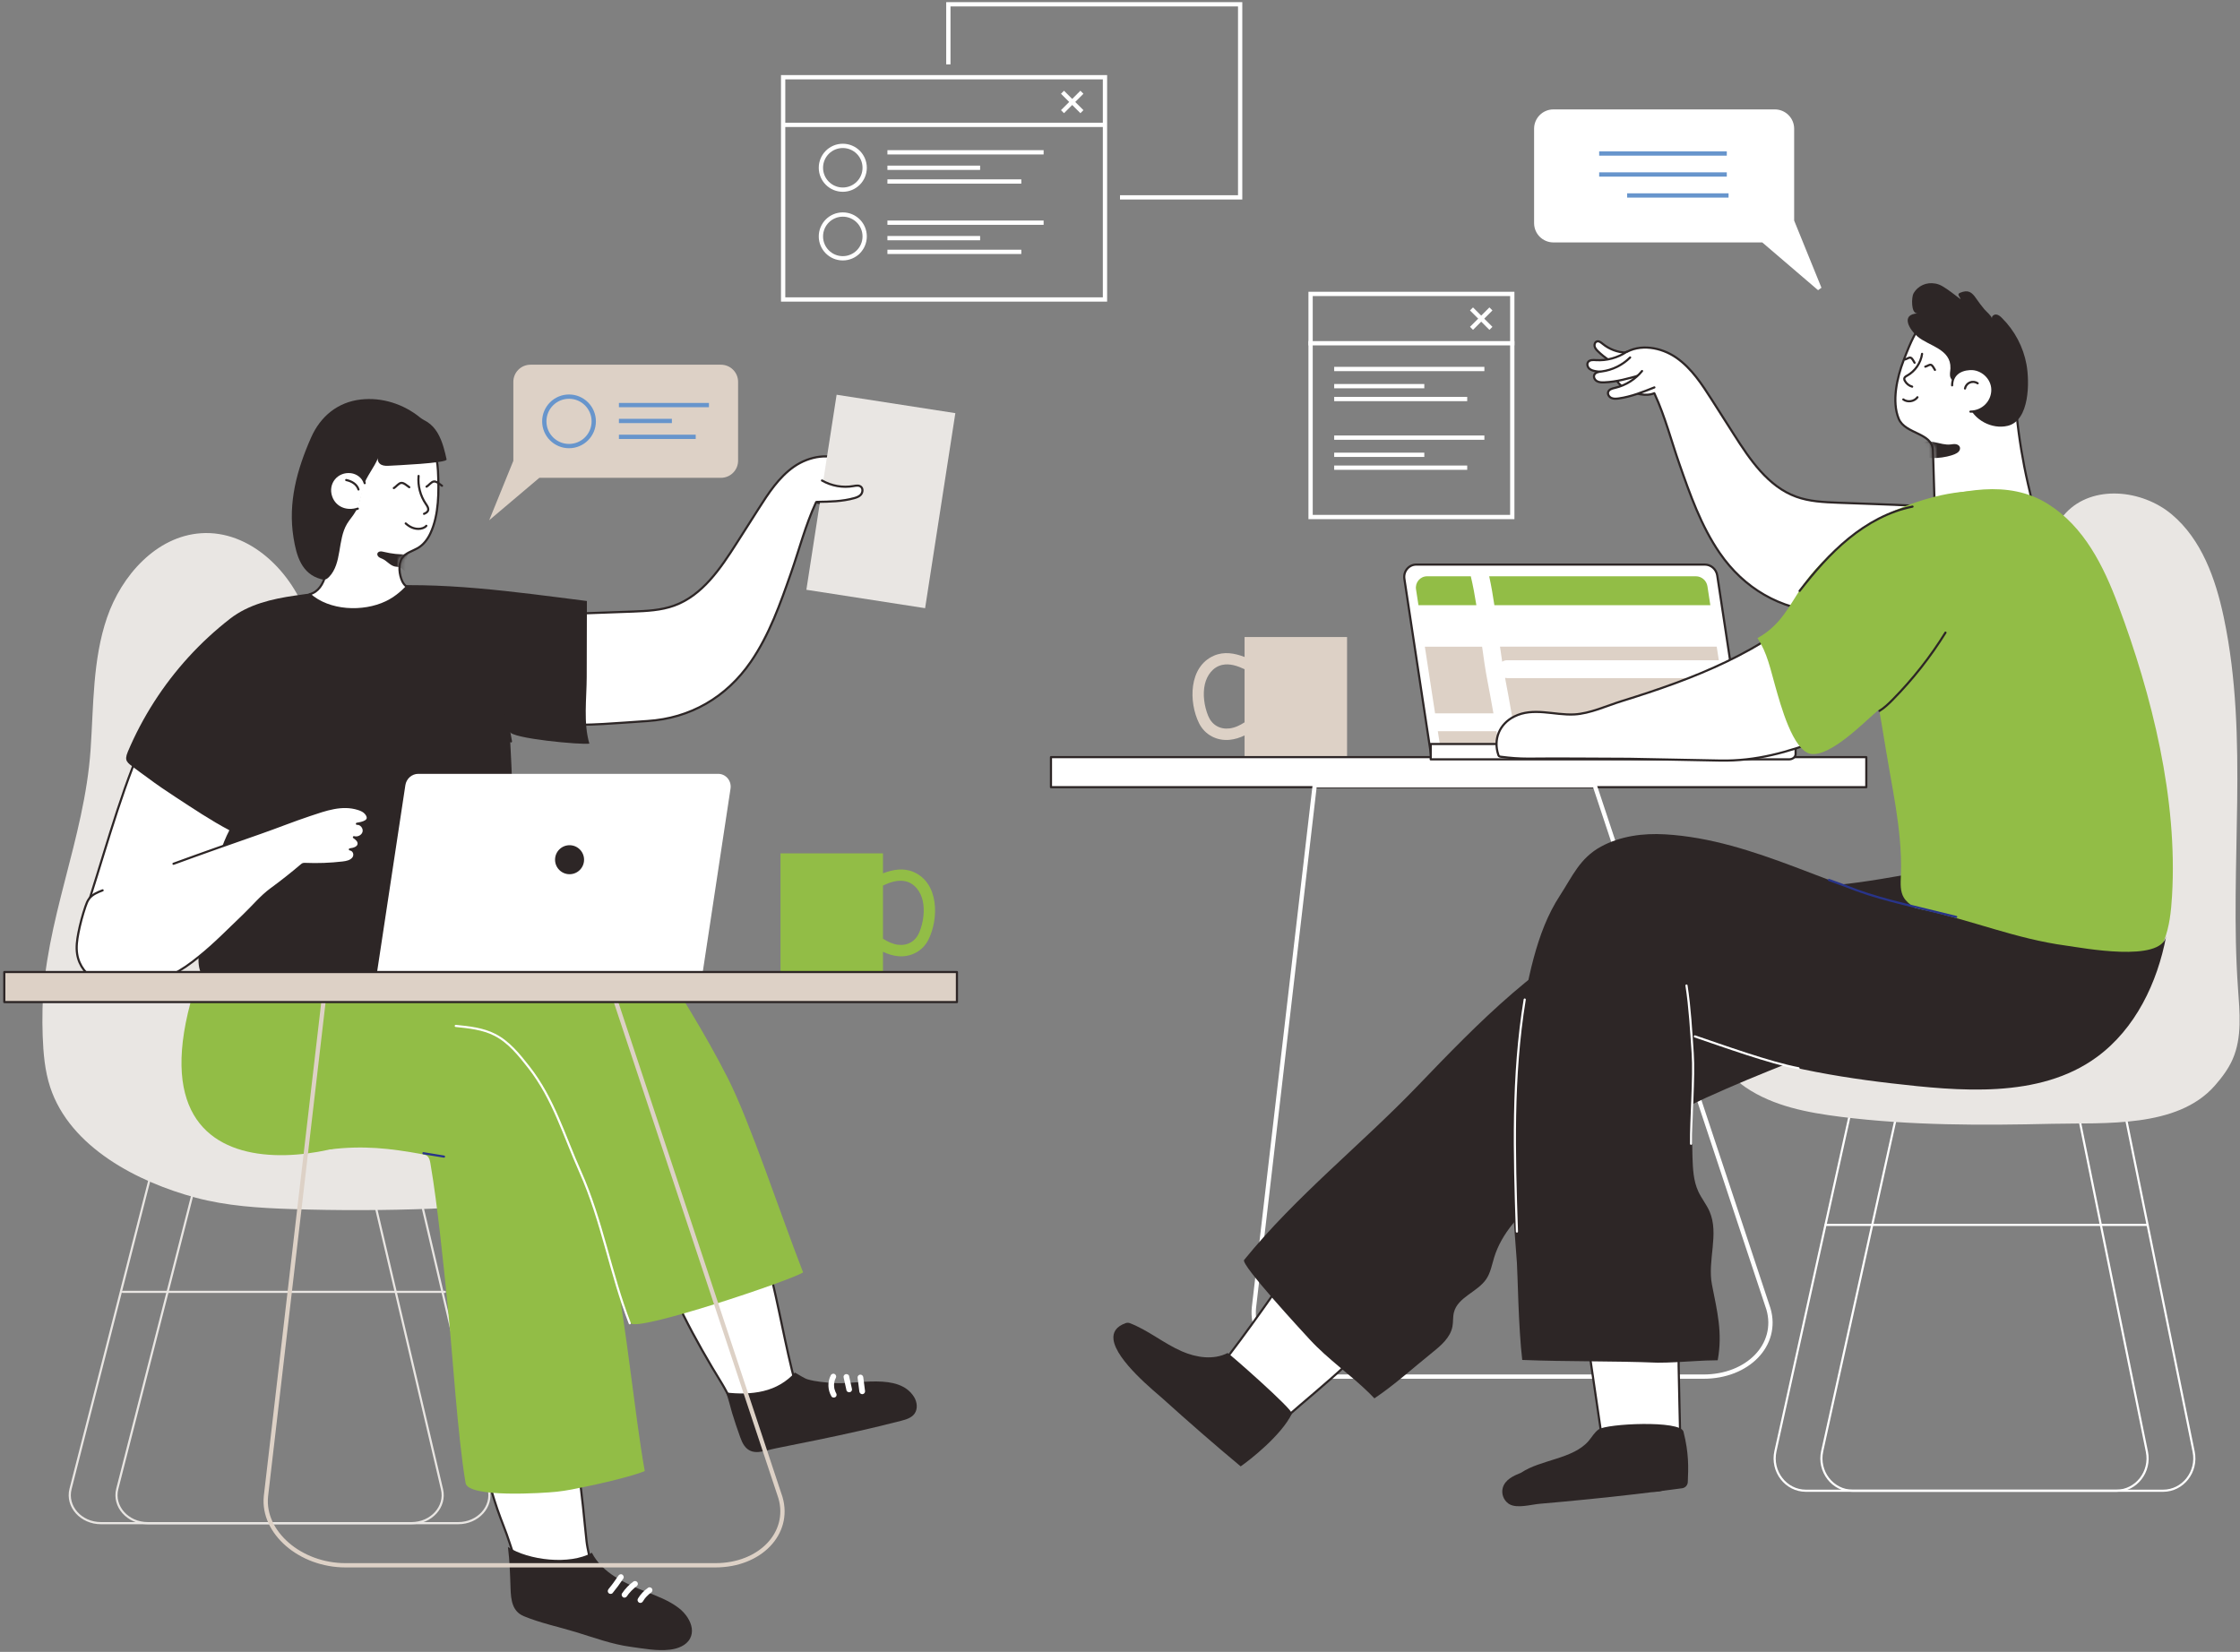 <svg width="522" height="385" viewBox="0 0 522 385" fill="none" xmlns="http://www.w3.org/2000/svg">
<rect x="0" y="0" width="522" height="385" fill="#808080" stroke="none"/>
<rect x="182.5" y="18" width="75" height="51.8" stroke="white"/>
<path d="M182.398 29.1H257.598" stroke="white"/>
<path d="M252.125 21.5L247.6 26.026" stroke="white"/>
<path d="M252.125 26.025L247.6 21.5" stroke="white"/>
<circle cx="196.401" cy="39.1" r="5.1" stroke="white"/>
<circle cx="196.401" cy="55.1" r="5.1" stroke="white"/>
<path d="M206.801 35.5H243.201" stroke="white"/>
<path d="M206.801 51.9H243.201" stroke="white"/>
<path d="M206.801 39.1H228.401" stroke="white"/>
<path d="M206.801 55.5H228.401" stroke="white"/>
<path d="M206.801 42.3H238.001" stroke="white"/>
<path d="M206.801 58.7H238.001" stroke="white"/>
<path d="M221 15V1H289V46H261" stroke="white"/>
<path d="M377.898 85.785C375.948 84.62 373.974 83.444 372.357 81.847C372.03 81.525 371.709 81.165 371.603 80.723C371.5 80.277 371.692 79.728 372.128 79.585C372.614 79.425 373.089 79.811 373.486 80.14C375.003 81.391 376.939 82.12 378.904 82.183" fill="white"/>
<path d="M377.898 85.785C375.948 84.62 373.974 83.444 372.357 81.847C372.03 81.525 371.709 81.165 371.603 80.723C371.5 80.277 371.692 79.728 372.128 79.585C372.614 79.425 373.089 79.811 373.486 80.14C375.003 81.391 376.939 82.12 378.904 82.183" stroke="#2D2626" stroke-width="0.5" stroke-linecap="round" stroke-linejoin="round"/>
<path d="M385.647 91.939C387.997 97.04 389.49 102.787 391.344 108.1C393.861 115.301 396.423 122.596 400.745 128.878C406.442 137.159 414.856 142.038 424.825 142.678C437.962 143.525 453.956 145.585 465.378 137.828C467.918 136.101 470.251 133.89 471.393 131.045C472.54 128.199 472.256 124.635 470.107 122.446C468.386 120.686 465.83 120.079 463.401 119.667C451.796 117.707 440.012 117.651 428.222 117.167C424.964 117.033 421.651 116.888 418.588 115.774C412.022 113.396 407.806 107.126 404.053 101.239C402.354 98.572 400.655 95.91 398.957 93.242C396.635 89.6 394.218 85.858 390.67 83.385C387.123 80.918 382.122 80.016 378.496 82.371C377.338 83.123 376.341 84.243 376.079 85.602C375.667 87.723 377.193 89.845 379.12 90.831C380.93 91.755 383.592 92.474 385.508 91.644C385.552 91.744 385.597 91.839 385.647 91.939Z" fill="white" stroke="#2D2626" stroke-width="0.5" stroke-linecap="round" stroke-linejoin="round"/>
<path d="M380.695 86.483C377.805 86.734 374.881 86.99 372.013 86.544C371.434 86.455 370.832 86.322 370.392 85.943C369.952 85.559 369.741 84.846 370.086 84.372C370.47 83.843 371.25 83.888 371.907 83.932C374.413 84.094 376.964 83.403 379.047 82" fill="white"/>
<path d="M380.695 86.483C377.805 86.734 374.881 86.99 372.013 86.544C371.434 86.455 370.832 86.322 370.392 85.943C369.952 85.559 369.741 84.846 370.086 84.372C370.47 83.843 371.25 83.888 371.907 83.932C374.413 84.094 376.964 83.403 379.047 82" stroke="#2D2626" stroke-width="0.5" stroke-linecap="round" stroke-linejoin="round"/>
<path d="M382.352 87.401C379.562 88.198 376.741 89.007 373.841 89.117C373.255 89.139 372.639 89.123 372.135 88.835C371.63 88.542 371.286 87.882 371.535 87.352C371.812 86.759 372.585 86.654 373.239 86.573C375.73 86.254 378.102 85.089 379.879 83.315" fill="white"/>
<path d="M382.352 87.401C379.562 88.198 376.741 89.007 373.841 89.117C373.255 89.139 372.639 89.123 372.135 88.835C371.63 88.542 371.286 87.882 371.535 87.352C371.812 86.759 372.585 86.654 373.239 86.573C375.73 86.254 378.102 85.089 379.879 83.315" stroke="#2D2626" stroke-width="0.5" stroke-linecap="round" stroke-linejoin="round"/>
<path d="M385.531 90.291C382.837 91.367 380.112 92.458 377.238 92.862C376.658 92.944 376.044 92.99 375.513 92.755C374.98 92.514 374.572 91.893 374.765 91.34C374.98 90.723 375.739 90.54 376.381 90.392C378.827 89.822 381.068 88.423 382.656 86.477" fill="white"/>
<path d="M385.531 90.291C382.837 91.367 380.112 92.458 377.238 92.862C376.658 92.944 376.044 92.99 375.513 92.755C374.98 92.514 374.572 91.893 374.765 91.34C374.98 90.723 375.739 90.54 376.381 90.392C378.827 89.822 381.068 88.423 382.656 86.477" stroke="#2D2626" stroke-width="0.5" stroke-linecap="round" stroke-linejoin="round"/>
<path d="M244.914 176.469H434.914V183.469H244.914V176.469Z" fill="white" stroke="#2D2626" stroke-width="0.5" stroke-linecap="round" stroke-linejoin="round"/>
<path d="M306.382 183.035H371.623L412.121 305.102C414.51 313.405 407.348 320.845 396.967 320.845H310.742C300.2 320.845 291.362 313.188 292.209 304.784L306.376 183.029L306.382 183.035Z" stroke="white" stroke-linecap="round" stroke-linejoin="round"/>
<path d="M333.509 176.09H406.535L400.181 134.128C399.958 132.669 398.722 131.583 397.285 131.583H330.045C328.307 131.583 327.004 133.148 327.271 134.908L333.509 176.09Z" fill="white" stroke="#2D2626" stroke-width="0.5" stroke-linecap="round" stroke-linejoin="round"/>
<path d="M348.243 141.051C347.909 138.79 347.525 136.54 347.035 134.312H395.201C396.538 134.312 397.69 135.309 397.896 136.651L398.57 141.057H348.243V141.051Z" fill="#92BD46"/>
<path d="M351.224 153.882C350.75 153.882 350.372 154.015 350.066 154.227C349.882 153.057 349.715 151.888 349.553 150.713H400.058L400.543 153.882H351.224Z" fill="#DDD1C6"/>
<path d="M351.227 158.047H401.186L403.82 175.188H353.766C352.792 169.446 351.845 163.705 350.731 157.985C350.887 158.019 351.054 158.041 351.232 158.041L351.227 158.047Z" fill="#DDD1C6"/>
<path d="M330.553 141.051L329.985 137.364C329.735 135.749 330.954 134.312 332.569 134.312H342.749C343.278 136.54 343.69 138.79 344.047 141.051H330.548H330.553Z" fill="#92BD46"/>
<path d="M348.742 170.416C349.015 172.009 349.287 173.596 349.555 175.189H335.799L335.064 170.416H348.742Z" fill="#DDD1C6"/>
<path d="M334.424 166.256L332.04 150.719H345.384C345.757 153.503 346.158 156.288 346.698 159.039C347.166 161.439 347.6 163.845 348.023 166.256H334.43H334.424Z" fill="#DDD1C6"/>
<path d="M333.408 173.396H416.904C417.756 173.396 418.441 173.947 418.441 174.632V175.746C418.441 176.431 417.751 176.982 416.904 176.982H333.408V173.396Z" fill="white" stroke="#2D2626" stroke-width="0.5" stroke-linecap="round" stroke-linejoin="round"/>
<path d="M400.873 177.26C409.204 177.421 416.683 175.316 424.424 172.331C426.112 171.679 427.933 170.922 428.824 169.346C429.854 167.525 429.297 165.253 428.718 163.237C426.841 156.755 424.97 150.272 423.093 143.784C423.015 143.511 422.926 143.216 422.709 143.027C422.269 142.637 421.578 142.871 421.055 143.138C418.415 144.48 416.026 146.257 413.559 147.894C406.386 152.645 398.523 156.225 390.47 159.199C386.338 160.725 382.15 162.095 377.945 163.398C374.465 164.479 370.494 166.333 366.841 166.511C362.157 166.74 357.312 164.763 352.851 167.007C349.421 168.728 347.956 172.298 349.159 175.923C349.192 176.029 349.237 176.14 349.315 176.218C349.426 176.324 349.593 176.352 349.749 176.374C351.927 176.658 353.948 176.814 356.126 176.814C364.039 176.719 371.853 176.853 379.738 176.853C386.783 176.987 393.828 177.12 400.878 177.26H400.873Z" fill="white" stroke="#2D2626" stroke-width="0.5" stroke-linecap="round" stroke-linejoin="round"/>
<path d="M480.882 242.679L500.306 338.355C501.259 343.038 497.8 347.443 493.173 347.443H420.848C416.164 347.443 412.7 342.944 413.742 338.221L434.865 242.674" stroke="white" stroke-width="0.5" stroke-linecap="round" stroke-linejoin="round"/>
<path d="M491.776 242.679L511.201 338.355C512.153 343.038 508.695 347.443 504.067 347.443H431.742C427.059 347.443 423.595 342.944 424.636 338.221L445.759 242.674" stroke="white" stroke-width="0.5" stroke-linecap="round" stroke-linejoin="round"/>
<path d="M518.244 144.024C518.222 143.924 518.199 143.823 518.183 143.723C516.295 134.852 513.054 125.741 506.109 119.899C499.165 114.063 487.653 112.904 481.438 119.515C478.314 122.839 477.061 127.295 475.257 131.349C471.23 140.393 472.494 148.863 470.941 158.152C468.852 170.627 464.921 183.28 457.82 193.883C453.794 199.898 448.804 204.47 442.962 208.691C436.764 213.169 428.009 212.567 420.614 213.336C412.923 214.138 403.856 216.605 399.641 223.716C393.821 233.546 397.725 247.273 406.836 253.455C413.274 257.821 421.198 259.313 428.911 260.288C445.262 262.343 461.785 262.304 478.236 261.92C490.449 261.636 507.356 262.989 516.1 253.059C517.754 251.177 519.291 249.15 520.293 246.856C522.532 241.738 521.925 235.89 521.53 230.321C519.486 201.552 524.175 172.236 518.244 144.018V144.024Z" fill="#E9E6E3"/>
<path d="M500.469 285.488H425.415" stroke="white" stroke-width="0.5" stroke-linecap="round" stroke-linejoin="round"/>
<path d="M285.088 321.565C285.06 320.089 283.395 319.704 284.052 318.869C290.618 310.527 298.236 299.606 303.816 291.225C304.011 291.425 318.09 302.964 322.695 308.294C317.082 316.536 303.588 326.51 297.078 332.758C292.372 329.946 289.376 324.962 285.088 321.559V321.565Z" fill="white" stroke="#2D2626" stroke-width="0.5" stroke-linecap="round" stroke-linejoin="round"/>
<path d="M259.487 312.197C259.292 310.56 260.044 309.184 262.338 308.371C262.656 308.26 263.007 308.271 263.318 308.393C267.64 310.075 271.232 313.138 275.459 314.97C278.817 316.424 282.827 317.02 286.079 315.338C286.24 315.254 301.472 328.625 301.054 329.483C298.542 334.629 291.163 340.343 289.12 341.763C282.971 336.645 276.951 331.382 271.015 326.025C269.233 324.415 260.077 317.12 259.487 312.197Z" fill="#2D2626"/>
<path d="M319.174 324.772C314.785 320.439 309.511 316.859 305.19 312.164C303.714 310.56 289.056 294.722 289.92 293.658C302.093 278.683 317.13 266.871 330.417 253.032C344.563 238.302 359.159 223.244 377.693 214.667C386.419 210.63 395.859 208.135 405.437 207.339C411.435 206.837 417.472 206.999 423.487 206.631C430.103 206.23 436.663 205.195 443.19 204.036C446.57 203.44 450.045 202.811 453.398 203.513C456.756 204.214 460.008 206.603 460.626 209.978C461.183 213.002 459.568 215.965 457.914 218.555C453.169 225.961 447.456 234.81 439.464 238.575C430.576 242.769 421.153 245.96 412.053 249.657C399.15 254.903 386.308 260.584 374.68 268.33C365.407 274.512 351.663 281.724 348.182 293.101C347.665 294.794 347.358 296.593 346.384 298.069C344.345 301.132 339.734 302.284 338.821 305.849C338.548 306.923 338.676 308.06 338.476 309.146C337.997 311.73 335.814 313.595 333.764 315.238C329.331 318.797 324.988 322.756 320.287 325.914C319.925 325.53 319.552 325.151 319.174 324.778V324.772Z" fill="#2D2626"/>
<path d="M469.959 96.782C469.937 96.559 469.914 96.337 469.892 96.114C469.402 90.963 469.864 86.296 467.386 81.657C465.064 77.313 458.303 71.053 452.784 71.833C447.917 72.518 445.06 80.198 443.584 84.057C442.092 87.955 440.8 93.563 442.476 97.612C443.968 101.204 450.323 100.809 450.451 104.974C450.651 111.534 450.846 118.095 451.047 124.649C451.08 125.724 451.119 126.832 451.57 127.807C453.519 132.023 466.952 129.21 470.104 127.211C475.667 123.675 473.841 118.234 472.576 112.709C471.374 107.463 470.499 102.139 469.959 96.782Z" fill="white" stroke="#2D2626" stroke-width="0.5" stroke-linecap="round" stroke-linejoin="round"/>
<path d="M442.705 195.437C442.254 190.453 441.368 185.491 440.483 180.557C439.063 172.621 437.955 164.78 436.356 156.95C435.454 152.539 436.49 147.9 438.484 143.862C440.856 139.067 446.219 135.264 447.277 130.157C448.001 126.671 444.348 127.033 443.045 124.939C441.118 121.843 443.373 118.167 446.909 117.17C456.845 114.38 467.893 111.607 477.244 117.46C485.698 122.75 490.209 131.945 493.589 140.955C501.497 162.045 507.522 186.215 506.158 208.842C505.946 212.372 505.585 215.953 504.293 219.25C502.8 223.059 500.144 226.289 497.526 229.452C495.544 231.847 493.478 234.314 490.671 235.667C487.942 236.987 484.756 237.115 481.76 236.625C474.543 235.445 468.562 230.973 463.533 225.933C457.975 220.375 452.027 216.109 445.807 211.325C445.005 210.707 444.181 210.067 443.657 209.198C442.783 207.739 442.9 205.923 442.972 204.225C443.089 201.29 442.972 198.366 442.71 195.442L442.705 195.437Z" fill="#92BD46"/>
<path d="M373.455 335.409C373.299 334.858 373.177 334.318 373.104 333.806C372.035 326.505 370.966 319.198 369.896 311.897C369.412 308.6 369.022 304.908 371.01 302.229C373.06 299.461 376.969 298.81 380.388 299.205C383.685 299.584 387.004 300.809 389.271 303.237C393.091 307.336 391.059 313.323 391.181 318.357C391.326 324.411 391.415 330.464 391.582 336.512C391.616 337.732 391.003 339.185 391.025 340.399C391.064 342.488 392.969 342.66 391.599 344.242C384.281 352.679 375.51 342.621 373.461 335.415L373.455 335.409Z" fill="white" stroke="#2D2626" stroke-width="0.5" stroke-linecap="round" stroke-linejoin="round"/>
<path d="M351.766 350.596C351.694 350.557 351.622 350.512 351.555 350.462C350.38 349.643 349.817 348.128 350.202 346.758C350.747 344.832 352.713 343.946 354.501 343.228C359.012 340.181 366.602 340.059 370.211 335.826C370.98 334.924 371.564 333.838 372.528 333.153C374.455 331.789 391.618 330.965 392.309 333.666C393.595 338.706 393.462 342.092 393.317 345.427C393.283 346.157 392.732 346.764 391.997 346.864C384.796 347.85 377.579 348.68 370.345 349.404C366.513 349.788 362.682 350.156 358.85 350.479C356.851 350.646 353.593 351.626 351.766 350.59V350.596Z" fill="#2D2626"/>
<path d="M394.967 317.231C392.077 317.393 389.209 317.599 386.296 317.599C375.782 317.17 365.245 317.382 354.737 316.958C353.84 309.551 353.662 296.475 353.495 294.337C352.665 283.672 351.551 269.243 352.515 258.584C353.584 246.75 354.297 234.754 357.415 223.232C358.808 218.086 360.612 213.174 363.53 208.702C366.426 204.264 368.13 200.026 373.081 197.319C377.586 194.858 382.899 194.156 388.034 194.457C409.124 195.693 427.713 207.689 448.19 212.055C459.64 214.5 469.72 218.805 481.471 220.392C485.246 220.899 503.624 224.446 504.805 218.147C502.761 229.052 497.615 239.8 488.621 246.377C475.2 256.2 456.354 254.285 440.75 252.486C425.201 250.693 409.235 247.624 394.967 241.543C394.995 251.016 394.082 260.076 394.405 269.627C394.499 272.373 394.611 275.202 395.764 277.691C396.515 279.312 397.674 280.715 398.387 282.347C400.675 287.615 397.846 293.769 398.949 299.41C400.157 305.603 401.472 310.615 400.286 317.031C398.492 317.042 396.727 317.125 394.967 317.226V317.231Z" fill="#2D2626"/>
<path d="M450.97 66.075C451.527 66.181 452.078 66.376 452.601 66.677C454.105 67.534 455.469 68.709 456.873 69.728C456.806 69.255 456.177 68.826 456.455 68.442C456.527 68.336 456.656 68.286 456.773 68.236C458.677 67.451 459.507 68.08 460.543 69.595C461.122 70.441 461.735 71.254 462.392 72.045C462.826 72.569 464.051 73.554 464.196 74.206C464.085 73.693 464.669 73.254 465.193 73.304C465.716 73.354 466.14 73.727 466.507 74.094C469.464 77.007 471.497 80.85 472.243 84.932C472.978 88.947 473.012 98.008 467.877 99.244C464.163 100.141 459.947 97.868 458.677 94.288C458.137 92.762 458.009 90.946 456.773 89.888C456.032 89.253 454.935 88.936 454.55 88.045C454.255 87.36 454.495 86.586 454.523 85.845C454.679 81.312 449.466 80.666 446.826 78.41C444.927 76.784 442.839 73.298 446.854 73.042C445.245 73.142 445.473 69.188 445.891 68.436C446.943 66.532 449.004 65.719 450.97 66.086V66.075Z" fill="#2D2626"/>
<path d="M463.207 138.489C463.953 137.047 464.649 135.571 465.295 134.084C466.554 131.2 467.667 128.187 467.874 125.046C468.057 122.228 467.383 118.118 465.217 116.03C463.067 113.958 458.011 114.487 455.316 114.882C447.825 115.985 438.408 119.638 432.527 124.16C428.144 127.53 423.31 131.745 420.192 136.362C416.895 141.246 415.096 145.623 409.549 148.736C411.822 152.072 412.612 156.16 413.732 160.042C414.873 164.012 417.819 175.178 422.091 175.718C426.618 176.286 434.192 168.529 437.289 165.878C440.413 163.205 443.543 160.532 446.667 157.858C450.292 154.757 453.934 151.638 456.992 147.985C459.425 145.072 461.458 141.853 463.207 138.484V138.489Z" fill="#92BD46"/>
<path d="M459.181 95.936C462.004 95.936 464.293 93.664 464.293 90.857C464.293 88.123 461.781 85.862 459.086 86.007C456.541 86.146 454.915 87.499 454.915 89.816" fill="white"/>
<path d="M459.181 95.936C462.004 95.936 464.293 93.664 464.293 90.857C464.293 88.123 461.781 85.862 459.086 86.007C456.541 86.146 454.915 87.499 454.915 89.816" stroke="#2D2626" stroke-width="0.5" stroke-linecap="round" stroke-linejoin="round"/>
<mask id="mask0_869_83" style="mask-type:luminance" maskUnits="userSpaceOnUse" x="441" y="71" width="33" height="59">
<path d="M469.959 96.782C469.937 96.559 469.914 96.337 469.892 96.114C469.402 90.963 469.864 86.296 467.386 81.657C465.064 77.313 458.303 71.053 452.784 71.833C447.917 72.518 445.06 80.198 443.584 84.057C442.092 87.955 440.8 93.563 442.476 97.612C443.968 101.204 450.323 100.809 450.451 104.974C450.651 111.534 450.846 118.095 451.047 124.649C451.08 125.724 451.119 126.832 451.57 127.807C453.519 132.023 466.952 129.21 470.104 127.211C475.667 123.675 473.841 118.234 472.576 112.709C471.374 107.463 470.499 102.139 469.959 96.782Z" fill="white"/>
</mask>
<g mask="url(#mask0_869_83)">
<path d="M456.657 104.94C456.607 105.041 456.545 105.141 456.473 105.224C456.228 105.508 455.888 105.692 455.543 105.848C453.733 106.65 448.877 107.424 447.29 105.831C446.855 105.397 446.627 104.706 446.872 104.144C446.994 103.865 447.217 103.643 447.457 103.464C449.462 101.972 452.224 103.877 454.552 103.587C454.953 103.537 455.359 103.459 455.76 103.52C456.161 103.576 456.568 103.804 456.707 104.183C456.796 104.428 456.762 104.706 456.651 104.946L456.657 104.94Z" fill="#2D2626"/>
</g>
<path d="M355.312 232.961C352.366 251.005 352.879 268.797 353.497 287.036" stroke="white" stroke-width="0.5" stroke-linecap="round" stroke-linejoin="round"/>
<path d="M394.077 266.576C394.005 261.107 394.846 250.949 394.461 245.492C394.088 240.201 393.827 234.955 393.013 229.692" stroke="white" stroke-width="0.5" stroke-linecap="round" stroke-linejoin="round"/>
<path d="M455.859 213.709C442.678 210.429 437.515 209.476 429.913 206.436C429.228 206.163 426.895 205.355 426.21 205.088" stroke="#28348A" stroke-width="0.5" stroke-linecap="round" stroke-linejoin="round"/>
<path d="M419.368 137.72C422.81 133.304 426.48 129.032 430.818 125.496C435.157 121.959 440.202 119.175 445.688 118.072" stroke="#2D2626" stroke-width="0.5" stroke-linecap="round" stroke-linejoin="round"/>
<path d="M437.986 165.682C439.149 164.963 440.146 164 441.104 163.025C445.754 158.303 449.881 153.068 453.367 147.443" stroke="#2D2626" stroke-width="0.5" stroke-linecap="round" stroke-linejoin="round"/>
<path d="M460.867 89.333C460.349 88.976 459.642 88.898 459.063 89.138C458.478 89.377 458.033 89.923 457.916 90.547" fill="white"/>
<path d="M460.867 89.333C460.349 88.976 459.642 88.898 459.063 89.138C458.478 89.377 458.033 89.923 457.916 90.547" stroke="#2D2626" stroke-width="0.5" stroke-linecap="round" stroke-linejoin="round"/>
<path d="M447.914 82.469C447.619 84.574 446.293 86.512 444.439 87.542C444.144 87.704 443.804 87.898 443.76 88.233C443.737 88.405 443.804 88.578 443.888 88.734C444.239 89.402 444.873 89.915 445.603 90.115" fill="white"/>
<path d="M447.914 82.469C447.619 84.574 446.293 86.512 444.439 87.542C444.144 87.704 443.804 87.898 443.76 88.233C443.737 88.405 443.804 88.578 443.888 88.734C444.239 89.402 444.873 89.915 445.603 90.115" stroke="#2D2626" stroke-width="0.5" stroke-linecap="round" stroke-linejoin="round"/>
<path d="M446.832 92.589C446.108 93.591 444.532 93.831 443.535 93.096L446.832 92.589Z" fill="white"/>
<path d="M446.832 92.589C446.108 93.591 444.532 93.831 443.535 93.096" stroke="#2D2626" stroke-width="0.5" stroke-linecap="round" stroke-linejoin="round"/>
<path d="M419.117 248.978C412.49 247.736 401.352 243.715 394.97 241.549" stroke="white" stroke-width="0.5" stroke-linecap="round" stroke-linejoin="round"/>
<path d="M282.845 152.835C285.228 151.788 287.701 152.222 290.029 153.124V148.469H313.914V176.197H290.029V171.402C288.943 171.937 287.784 172.299 286.576 172.427C283.591 172.733 280.773 171.274 279.431 168.573C276.98 163.639 277.003 155.402 282.845 152.84V152.835ZM281.536 166.819C282.399 168.935 284.248 170.043 286.531 169.77C287.795 169.614 288.97 169.041 290.029 168.35V155.97C288.375 155.191 286.559 154.578 284.81 154.968C282.639 155.447 281.263 157.39 280.778 159.462C280.233 161.812 280.634 164.602 281.541 166.819H281.536Z" fill="#DDD1C6"/>
<path d="M443.916 83.787C444.322 83.711 444.836 83.254 445.235 83.365C445.634 83.476 445.917 84.17 446.167 84.543" fill="white"/>
<path d="M443.916 83.787C444.322 83.711 444.836 83.254 445.235 83.365C445.634 83.476 445.917 84.17 446.167 84.543" stroke="#2D2626" stroke-width="0.5" stroke-linecap="round" stroke-linejoin="round"/>
<rect x="305.414" y="68.5" width="47" height="52" stroke="white"/>
<path d="M304.914 80H352.914" stroke="white"/>
<path d="M347.438 72L342.912 76.525" stroke="white"/>
<path d="M347.438 76.525L342.912 72" stroke="white"/>
<path d="M310.914 86H345.914" stroke="white"/>
<path d="M310.914 102H345.914" stroke="white"/>
<path d="M310.914 90H331.914" stroke="white"/>
<path d="M310.914 106H331.914" stroke="white"/>
<path d="M310.914 93H341.914" stroke="white"/>
<path d="M310.914 109H341.914" stroke="white"/>
<path d="M83.581 264.274L103.006 347.129C103.958 351.185 100.499 355 95.872 355H23.547C18.863 355 15.399 351.103 16.441 347.013L37.564 264.27" stroke="#E9E6E3" stroke-width="0.5" stroke-linecap="round" stroke-linejoin="round"/>
<path d="M94.472 264.274L113.896 347.129C114.848 351.185 111.39 355 106.762 355H34.438C29.754 355 26.29 351.103 27.332 347.013L48.455 264.27" stroke="#E9E6E3" stroke-width="0.5" stroke-linecap="round" stroke-linejoin="round"/>
<path d="M103.664 301.092H28.611" stroke="#E9E6E3" stroke-width="0.5" stroke-linecap="round" stroke-linejoin="round"/>
<path d="M9.907 235.355C9.863 237.36 9.868 239.382 9.946 241.426C10.102 245.463 10.431 249.54 11.695 253.382C16.317 267.455 32.178 275.513 45.571 279.128C52.827 281.082 60.373 281.545 67.853 281.79C78.768 282.152 89.689 282.124 100.604 281.706C107.365 281.444 115.072 280.537 118.965 275.007C125.742 265.383 118.865 253.494 109.319 250.03C99.986 246.644 86.253 245.914 79.982 237.483C74.302 229.842 73.366 219.862 73.06 210.646C72.703 199.892 72.842 189.121 73.472 178.384C74.146 166.929 75.343 155.128 71.768 144.219C68.192 133.315 58.246 123.485 46.796 124.282C36.432 125 28.307 134.122 24.938 143.951C21.569 153.781 21.825 164.417 21.107 174.781C19.659 195.671 10.38 214.756 9.902 235.367L9.907 235.355Z" fill="#E9E6E3"/>
<path d="M173.144 329.271C176.296 330.914 182.049 330.803 184.287 328.904C186.855 326.726 185.19 321.948 184.527 319.231C182.322 310.175 180.824 300.909 178.251 291.959C177.009 287.649 175.472 283.349 172.882 279.685C170.293 276.021 166.533 273.013 162.14 272.117C159.093 271.499 155.668 272.017 153.391 274.127C151.364 276.004 150.5 278.883 150.523 281.64C150.545 284.402 151.352 287.092 152.227 289.709C156.136 301.399 161.85 312.113 168.299 322.578C169.569 324.638 170.955 328.119 173.149 329.266L173.144 329.271Z" fill="white" stroke="#2D2626" stroke-width="0.5" stroke-linecap="round" stroke-linejoin="round"/>
<path d="M177.871 324.214C180.85 323.512 183.334 322.014 185.239 319.893C186.263 320.449 187.455 321.268 188.218 321.485C190.128 322.025 192.166 322.181 194.138 322.337C199.629 322.772 209.458 319.842 213.011 325.595C213.735 326.77 213.919 328.38 213.112 329.494C212.399 330.474 211.135 330.847 209.965 331.148C203.488 332.824 196.961 334.266 190.412 335.619C187.182 336.288 183.952 336.934 180.717 337.574C178.138 338.087 175.287 339.507 173.438 336.923C173.009 336.327 172.742 335.631 172.486 334.94C171.795 333.069 171.183 331.175 170.592 329.271C170.447 328.809 169.373 324.559 169.133 324.532C172.057 324.888 175.025 324.888 177.882 324.214H177.871Z" fill="#2D2626"/>
<path d="M49.093 220.146C57.558 227.141 68.133 218.537 78.063 216.888C101.068 213.057 135.563 195.436 151.707 220.937C157.995 230.866 164.299 240.818 169.623 251.31C174.785 261.49 181.724 282.575 187.148 296.547C184.52 298.368 148.165 310.559 146.985 308.37C139.311 294.141 130.423 261.401 123.233 246.933C114.378 229.123 95.522 255.203 90.376 262.348C81.454 270.078 22.59 284 49.093 220.146Z" fill="#92BD46"/>
<path d="M190.06 117.309C187.71 122.41 186.218 128.158 184.363 133.47C181.846 140.671 179.284 147.967 174.962 154.248C169.265 162.529 160.851 167.408 150.882 168.048C137.745 168.895 121.751 170.955 110.329 163.198C107.789 161.471 105.456 159.261 104.314 156.415C103.167 153.569 103.451 150.005 105.601 147.816C107.321 146.056 109.878 145.449 112.306 145.037C123.911 143.077 135.696 143.021 147.485 142.537C150.743 142.403 154.056 142.258 157.119 141.145C163.685 138.767 167.901 132.496 171.655 126.609C173.353 123.942 175.052 121.28 176.75 118.612C179.072 114.97 181.489 111.228 185.037 108.755C188.584 106.288 193.585 105.386 197.211 107.742C198.369 108.493 199.366 109.613 199.628 110.972C200.04 113.093 198.514 115.215 196.587 116.201C194.777 117.125 192.115 117.844 190.199 117.014C190.155 117.114 190.11 117.209 190.06 117.309Z" fill="white" stroke="#2D2626" stroke-width="0.5" stroke-linecap="round" stroke-linejoin="round"/>
<path d="M20.975 209.231C16.336 221.599 24.796 230.482 37.493 226.344C59.502 218.364 71.074 134.957 34.987 169.334C29.073 181.569 25.241 195.882 20.975 209.231Z" fill="white" stroke="#2D2626" stroke-width="0.5" stroke-linecap="round" stroke-linejoin="round"/>
<path d="M29.767 175.255C31.477 171.2 33.538 167.296 35.91 163.593C40.66 156.186 46.669 149.587 53.631 144.191C57.963 140.833 63.387 139.585 68.739 138.811C74.353 137.998 79.977 137.185 85.635 136.745C102.704 135.419 119.79 137.931 136.77 140.075C136.754 145.984 136.742 151.893 136.726 157.801C136.715 162.802 135.924 168.516 137.344 173.311C135.673 173.645 118.871 172.125 118.782 170.482C119.35 180.929 119.796 191.399 119.473 201.858C119.167 211.715 117.552 225.27 107.355 229.914C99.424 233.529 89.89 231.847 81.537 231.156C75.467 230.655 69.435 230.031 63.343 229.82C59.316 229.68 55.134 229.87 51.147 229.213C49.103 228.873 47.187 228.199 46.558 226.044C45.706 223.12 46.853 219.406 47.449 216.554C48.808 210.077 49.688 202.415 52.261 196.083C52.623 195.197 53.018 194.334 53.452 193.504C49.058 191.176 45.06 188.486 40.889 185.758C38.711 184.338 36.556 182.878 34.473 181.319C33.437 180.539 32.368 179.816 31.343 179.025C29.656 177.716 28.882 177.371 29.773 175.249L29.767 175.255Z" fill="#2D2626"/>
<path d="M93.707 130.034C92.71 131.482 93.044 134.066 93.774 135.536C94.008 136.01 94.375 136.472 94.815 136.756C93.417 138.204 91.836 139.474 90.009 140.348C84.629 142.921 76.66 142.598 72.132 138.51C76.293 137.441 76.488 131.131 76.543 127.729C76.677 119.303 72.478 109.368 80.269 102.974C82.012 101.543 83.9 100.212 85.977 99.304C88.177 98.341 89.658 98.124 91.942 98.748C94.03 99.321 95.656 98.993 97.549 100.307C100.763 102.534 101.882 105.998 102.06 109.746C102.289 114.458 102.333 119.965 100.295 124.32C99.644 125.713 98.663 126.999 97.327 127.762C96.141 128.436 94.52 128.859 93.712 130.034H93.707Z" fill="white" stroke="#2D2626" stroke-width="0.5" stroke-linecap="round" stroke-linejoin="round"/>
<path d="M103.358 104.205C103.642 105.158 103.87 106.138 104.076 107.084C104.265 107.948 91.902 108.482 90.839 108.544C90.17 108.582 89.463 108.616 88.861 108.315C88.26 108.014 87.837 107.257 88.132 106.656C87.202 109.022 85.409 110.96 84.601 113.472C83.994 115.377 83.822 117.515 82.825 119.275C82.268 120.255 81.477 121.085 80.892 122.054C78.609 125.841 79.756 131.271 76.688 134.462C76.431 134.723 76.142 134.974 75.785 135.058C75.485 135.13 75.167 135.069 74.867 134.991C70.261 133.793 69.075 129.516 68.401 125.328C67.076 117.109 69.203 109.435 72.5 101.961C74.672 97.038 78.698 93.724 84.067 93.112C89.023 92.544 94.052 94.17 97.9 97.311C98.407 97.723 99.008 97.99 99.56 98.341C101.587 99.627 102.65 101.844 103.358 104.205Z" fill="#2D2626"/>
<path d="M84.992 112.597C84.597 111.205 83.232 110.208 81.812 110.035C78.554 109.64 76.065 112.619 77.184 115.81C78.109 118.445 80.893 119.408 83.377 118.55" fill="white"/>
<path d="M84.992 112.597C84.597 111.205 83.232 110.208 81.812 110.035C78.554 109.64 76.065 112.619 77.184 115.81C78.109 118.445 80.893 119.408 83.377 118.55" stroke="#2D2626" stroke-width="0.5" stroke-linecap="round" stroke-linejoin="round"/>
<path d="M53.577 193.114C55.972 188.369 58.06 185.256 60.332 180.395" stroke="#2D2626" stroke-width="0.5" stroke-linecap="round" stroke-linejoin="round"/>
<mask id="mask1_869_83" style="mask-type:luminance" maskUnits="userSpaceOnUse" x="73" y="98" width="30" height="42">
<path d="M80.269 102.969C68.001 113.038 83.839 131.293 73.486 138.889C80.369 140.137 87.598 139.452 94.125 136.929C93.846 137.035 93.239 132.646 93.211 132.351C92.961 129.283 95.166 128.993 97.327 127.768C98.663 127.005 99.644 125.724 100.295 124.326C102.333 119.966 102.289 114.458 102.06 109.752C101.882 106.004 100.763 102.54 97.549 100.313C95.656 98.998 94.03 99.327 91.942 98.753C89.658 98.13 88.177 98.347 85.977 99.31C83.9 100.218 82.012 101.549 80.269 102.98V102.969Z" fill="white"/>
</mask>
<g mask="url(#mask1_869_83)">
<path d="M95.004 129.4C95.015 129.327 95.02 129.244 95.031 129.171C93.088 129.294 91.317 129.065 89.423 128.62C89.15 128.553 88.872 128.486 88.593 128.525C88.315 128.559 88.037 128.726 87.948 128.993C87.842 129.305 88.037 129.65 88.304 129.845C88.566 130.046 88.889 130.14 89.184 130.279C90.192 130.764 90.921 131.8 92.013 132.034C92.47 132.134 92.982 132.089 93.394 132.334C93.817 132.591 94.218 133.019 94.647 133.309C94.597 132.824 94.402 130.675 94.998 129.4H95.004Z" fill="#2D2626"/>
</g>
<path d="M200.459 320.377C200.832 320.366 201.122 320.622 201.172 320.99C201.311 322.07 201.45 323.145 201.589 324.225C201.634 324.571 201.322 324.927 200.977 324.938C200.604 324.949 200.314 324.693 200.264 324.326C200.125 323.245 199.986 322.171 199.846 321.09C199.802 320.745 200.114 320.388 200.459 320.377Z" fill="white"/>
<path d="M196.644 320.611C196.717 320.466 196.867 320.327 197.017 320.283C197.329 320.188 197.78 320.327 197.864 320.689C198.081 321.664 198.298 322.644 198.515 323.619C198.554 323.797 198.571 323.958 198.482 324.131C198.41 324.276 198.259 324.415 198.109 324.459C197.797 324.554 197.346 324.415 197.262 324.053C197.045 323.078 196.828 322.098 196.611 321.124C196.572 320.945 196.555 320.784 196.644 320.611Z" fill="white"/>
<path d="M193.604 320.527C193.765 320.221 194.177 320.054 194.495 320.232C194.807 320.405 194.963 320.795 194.79 321.123C194.712 321.274 194.645 321.424 194.578 321.585C194.573 321.602 194.567 321.613 194.562 321.624C194.55 321.663 194.534 321.708 194.523 321.747C194.5 321.831 194.478 321.908 194.461 321.992C194.422 322.159 194.395 322.321 194.378 322.493C194.378 322.538 194.372 322.577 194.367 322.621C194.367 322.621 194.367 322.621 194.367 322.627C194.367 322.722 194.367 322.816 194.367 322.911C194.367 323.078 194.384 323.251 194.406 323.418C194.417 323.496 194.428 323.568 194.445 323.646C194.445 323.657 194.445 323.668 194.456 323.685C194.467 323.724 194.478 323.768 194.489 323.807C194.539 323.98 194.595 324.147 194.662 324.314C194.679 324.353 194.695 324.392 194.712 324.431C194.712 324.442 194.768 324.554 194.74 324.498C194.712 324.442 194.768 324.554 194.773 324.565C194.801 324.609 194.823 324.66 194.851 324.704C195.029 325.005 194.991 325.428 194.673 325.623C194.384 325.801 193.938 325.762 193.754 325.445C192.88 323.958 192.802 322.076 193.604 320.538V320.527Z" fill="white"/>
<path d="M97.548 110.927C97.337 113.21 97.944 115.555 99.241 117.448C99.57 117.927 99.96 118.512 99.726 119.046C99.57 119.408 99.174 119.598 98.812 119.754" fill="white"/>
<path d="M97.548 110.927C97.337 113.21 97.944 115.555 99.241 117.448C99.57 117.927 99.96 118.512 99.726 119.046C99.57 119.408 99.174 119.598 98.812 119.754" stroke="#2D2626" stroke-width="0.5" stroke-linecap="round" stroke-linejoin="round"/>
<path d="M99.348 122.549C99.142 122.806 98.847 122.973 98.54 123.084C97.861 123.329 97.098 123.312 96.402 123.101C95.711 122.889 95.082 122.488 94.547 121.998" fill="white"/>
<path d="M99.348 122.549C99.142 122.806 98.847 122.973 98.54 123.084C97.861 123.329 97.098 123.312 96.402 123.101C95.711 122.889 95.082 122.488 94.547 121.998" stroke="#2D2626" stroke-width="0.5" stroke-linecap="round" stroke-linejoin="round"/>
<path d="M80.682 111.879C81.3 112.013 81.902 112.235 82.42 112.597C82.938 112.959 83.361 113.477 83.539 114.079" fill="white"/>
<path d="M80.682 111.879C81.3 112.013 81.902 112.235 82.42 112.597C82.938 112.959 83.361 113.477 83.539 114.079" stroke="#2D2626" stroke-width="0.5" stroke-linecap="round" stroke-linejoin="round"/>
<path d="M91.776 113.753C92.331 113.45 92.875 112.616 93.504 112.551C94.132 112.486 94.848 113.211 95.376 113.549" fill="white"/>
<path d="M91.776 113.753C92.331 113.45 92.875 112.616 93.504 112.551C94.132 112.486 94.848 113.211 95.376 113.549" stroke="#2D2626" stroke-width="0.5" stroke-linecap="round" stroke-linejoin="round"/>
<path d="M99.401 113.419C99.956 113.116 100.5 112.282 101.129 112.217C101.757 112.152 102.473 112.877 103.001 113.215" stroke="#2D2626" stroke-width="0.5" stroke-linecap="round" stroke-linejoin="round"/>
<path d="M119.07 172.804C118.552 169.952 118.04 167.095 117.522 164.244" stroke="#2D2626" stroke-width="0.5" stroke-linecap="round" stroke-linejoin="round"/>
<path d="M121.996 366.316C121.996 366.316 122.03 366.355 122.046 366.372C123.038 367.513 124.346 368.332 125.677 369.045C128.462 370.537 131.914 371.696 134.983 370.393C139.594 368.432 137.11 363.064 136.693 359.255C136.097 353.869 135.702 348.456 134.822 343.099C133.563 335.43 131.202 319.759 126.318 313.717C124.909 311.974 123.266 310.364 121.255 309.379C119.123 308.332 116.444 307.814 114.779 309.668C113.019 311.628 111.788 314.753 111.331 317.309C110.808 320.249 111.131 331.231 111.588 334.183C112.507 340.142 113.949 346.017 115.892 351.725C116.789 354.365 117.909 356.91 118.749 359.561C119.496 361.922 120.364 364.406 121.996 366.322V366.316Z" fill="white" stroke="#2D2626" stroke-width="0.5" stroke-linecap="round" stroke-linejoin="round"/>
<path d="M160.277 377.064C159.703 376.162 158.935 375.343 158.105 374.719C155.844 373.01 153.137 372.002 150.498 370.966C145.575 369.033 140.345 366.589 137.928 361.888C132.749 364.79 123.182 363.665 118.364 360.552C118.782 363.76 118.866 367.001 118.977 370.231C119.072 372.865 119.344 375.549 122.079 376.685C125.933 378.283 130.26 379.18 134.253 380.4C138.519 381.703 142.573 383.229 147.039 383.83C150.03 384.231 153.104 384.844 156.122 384.482C157.966 384.265 159.926 383.524 160.8 381.892C161.63 380.355 161.229 378.59 160.271 377.069L160.277 377.064Z" fill="#2D2626"/>
<path d="M76.049 266.341C79.128 262.37 81.612 257.748 84.987 254.106C87.582 251.31 90.099 248.459 92.806 245.769C98.118 240.495 104.244 234.737 111.462 232.248C124.053 227.898 131.416 238.825 133.643 249.539C136.829 264.865 140.02 280.191 143.205 295.517C145.906 308.51 147.905 329.644 150.222 342.709C150.233 342.759 150.239 342.809 150.25 342.865C148.952 343.377 147.616 343.773 146.274 344.151C143.077 345.048 139.842 345.789 136.595 346.468C134.323 346.941 132.028 347.431 129.717 347.676C126.699 347.994 109.095 349.163 108.499 345.649C106.617 334.55 105.464 315.382 104.317 304.188C103.743 298.586 103.175 292.983 102.524 287.386C101.883 281.918 101.232 276.605 100.307 271.164C100.196 270.523 100.051 269.816 99.539 269.421C99.216 269.17 98.792 269.087 98.386 269.014C90.845 267.611 84.58 266.943 76.906 267.889" fill="#92BD46"/>
<path d="M161.461 226.612H76.684C75.57 226.612 74.668 225.71 74.668 224.596C74.668 223.482 75.57 222.58 76.684 222.58H161.461C162.574 222.58 163.477 223.482 163.477 224.596C163.477 225.71 162.574 226.612 161.461 226.612Z" fill="#2D2626"/>
<path d="M163.755 226.613H87.861L94.465 183.002C94.694 181.487 95.98 180.356 97.473 180.356H167.352C169.157 180.356 170.516 181.983 170.237 183.809L163.755 226.607V226.613Z" fill="white"/>
<path d="M132.729 204.002C130.723 204.002 129.098 202.377 129.098 200.371C129.098 198.366 130.723 196.74 132.729 196.74C134.734 196.74 136.359 198.366 136.359 200.371C136.359 202.377 134.734 204.002 132.729 204.002Z" fill="#2D2626" stroke="white" stroke-width="0.5" stroke-linecap="round" stroke-linejoin="round"/>
<path d="M40.431 201.317C47.203 198.839 54.003 196.461 60.808 194.078C64.617 192.741 68.371 191.238 72.202 189.957C75.85 188.743 79.67 187.328 83.496 188.548C84.17 188.759 84.849 189.06 85.284 189.617C86.642 191.366 84.437 191.8 83.179 191.995C84.131 191.917 84.961 192.975 84.732 193.905C84.51 194.835 83.39 195.403 82.477 195.125C83.022 195.503 83.635 196.016 83.579 196.678C83.507 197.553 82.404 197.865 81.536 197.965C82.527 198.099 82.867 199.268 82.321 199.986C81.758 200.727 80.751 200.928 79.882 201.028C76.969 201.368 74.029 201.479 71.099 201.351C70.944 201.345 70.776 201.34 70.626 201.39C70.487 201.44 70.376 201.535 70.264 201.629C67.964 203.584 65.592 205.461 63.153 207.243C60.864 208.919 58.898 211.319 56.837 213.285C53.412 216.549 50.026 220.052 46.351 222.986C45.855 223.382 45.359 223.783 44.852 224.167C40.709 227.33 35.486 229.786 30.245 230.243C25.094 230.694 18.879 228.043 17.977 222.346C17.721 220.72 17.954 219.06 18.266 217.451C18.673 215.368 19.224 213.307 19.904 211.297C20.126 210.64 20.371 209.972 20.795 209.42C21.546 208.44 22.761 207.956 23.913 207.51" fill="white"/>
<path d="M40.431 201.317C47.203 198.839 54.003 196.461 60.808 194.078C64.617 192.741 68.371 191.238 72.202 189.957C75.85 188.743 79.67 187.328 83.496 188.548C84.17 188.759 84.849 189.06 85.284 189.617C86.642 191.366 84.437 191.8 83.179 191.995C84.131 191.917 84.961 192.975 84.732 193.905C84.51 194.835 83.39 195.403 82.477 195.125C83.022 195.503 83.635 196.016 83.579 196.678C83.507 197.553 82.404 197.865 81.536 197.965C82.527 198.099 82.867 199.268 82.321 199.986C81.758 200.727 80.751 200.928 79.882 201.028C76.969 201.368 74.029 201.479 71.099 201.351C70.944 201.345 70.776 201.34 70.626 201.39C70.487 201.44 70.376 201.535 70.264 201.629C67.964 203.584 65.592 205.461 63.153 207.243C60.864 208.919 58.898 211.319 56.837 213.285C53.412 216.549 50.026 220.052 46.351 222.986C45.855 223.382 45.359 223.783 44.852 224.167C40.709 227.33 35.486 229.786 30.245 230.243C25.094 230.694 18.879 228.043 17.977 222.346C17.721 220.72 17.954 219.06 18.266 217.451C18.673 215.368 19.224 213.307 19.904 211.297C20.126 210.64 20.371 209.972 20.795 209.42C21.546 208.44 22.761 207.956 23.913 207.51" stroke="#2D2626" stroke-width="0.5" stroke-linecap="round" stroke-linejoin="round"/>
<path d="M146.758 308.416C142.236 296.771 140.326 284.502 135.202 273.069C131.46 264.716 129.02 256.128 123.273 248.777C120.984 245.853 118.59 242.841 115.276 241.164C112.497 239.755 109.312 239.421 106.21 239.109" stroke="white" stroke-width="0.5" stroke-linecap="round" stroke-linejoin="round"/>
<path d="M98.674 268.781C100.272 269.043 101.87 269.305 103.469 269.566" stroke="#28348A" stroke-width="0.5" stroke-linecap="round" stroke-linejoin="round"/>
<path d="M148.651 372.593C149.258 371.579 150.077 370.716 151.046 370.042C151.33 369.842 151.798 369.981 151.954 370.282C152.132 370.621 152.021 370.978 151.714 371.189C151.659 371.228 151.609 371.262 151.558 371.301C151.536 371.318 151.514 371.334 151.492 371.351C151.403 371.434 151.302 371.507 151.208 371.585C151.013 371.752 150.823 371.936 150.651 372.125C150.562 372.22 150.478 372.314 150.395 372.415C150.356 372.465 150.311 372.515 150.272 372.565C150.255 372.587 150.239 372.604 150.222 372.626C150.233 372.615 150.233 372.61 150.244 372.598C150.083 372.81 149.938 373.033 149.804 373.261C149.626 373.556 149.197 373.695 148.896 373.501C148.596 373.306 148.468 372.91 148.657 372.593H148.651Z" fill="white"/>
<path d="M150.24 372.604C150.32 372.508 150.263 372.57 150.24 372.604V372.604Z" fill="#EF9971"/>
<path d="M144.97 371.351C145.694 370.265 146.596 369.335 147.654 368.577C147.788 368.482 148.016 368.471 148.167 368.51C148.322 368.555 148.489 368.672 148.562 368.817C148.746 369.162 148.623 369.507 148.322 369.724C148.261 369.769 148.205 369.808 148.15 369.852C148.15 369.852 148.116 369.875 148.1 369.891C148.094 369.897 148.083 369.908 148.077 369.908C147.966 369.997 147.855 370.092 147.743 370.187C147.526 370.376 147.314 370.576 147.114 370.783C146.919 370.983 146.735 371.195 146.557 371.412C146.535 371.44 146.513 371.467 146.49 371.495C146.49 371.495 146.479 371.506 146.474 371.518C146.462 371.534 146.44 371.562 146.434 371.568C146.412 371.596 146.39 371.623 146.368 371.657C146.279 371.779 146.189 371.902 146.106 372.03C145.917 372.32 145.51 372.47 145.198 372.269C144.909 372.086 144.753 371.668 144.959 371.362L144.97 371.351Z" fill="white"/>
<path d="M141.813 370.354C142.019 370.098 142.225 369.847 142.425 369.585C142.436 369.569 142.448 369.557 142.453 369.552C142.47 369.53 142.492 369.502 142.509 369.479C142.559 369.413 142.609 369.351 142.659 369.284C142.765 369.145 142.871 369.006 142.971 368.867C143.366 368.332 143.745 367.786 144.113 367.23C144.302 366.94 144.709 366.79 145.02 366.99C145.31 367.174 145.46 367.586 145.26 367.898C144.486 369.073 143.645 370.209 142.754 371.295C142.531 371.562 142.041 371.54 141.818 371.295C141.556 371.011 141.584 370.643 141.818 370.359L141.813 370.354Z" fill="white"/>
<path d="M141.379 227H76.138L61.97 348.755C61.124 357.153 69.962 364.816 80.504 364.816H166.729C177.109 364.816 184.271 357.376 181.882 349.073L141.384 227.006L141.379 227Z" stroke="#DDD1C6" stroke-linecap="round" stroke-linejoin="round"/>
<path d="M212.952 203.256C210.569 202.209 208.096 202.643 205.768 203.545V198.89H181.883V226.618H205.768V221.823C206.854 222.357 208.013 222.719 209.221 222.848C212.206 223.154 215.024 221.695 216.366 218.994C218.817 214.06 218.794 205.823 212.952 203.261V203.256ZM214.261 217.24C213.398 219.356 211.549 220.464 209.266 220.191C208.002 220.035 206.826 219.462 205.768 218.771V206.391C207.422 205.611 209.238 204.999 210.986 205.389C213.158 205.868 214.534 207.811 215.018 209.883C215.564 212.233 215.163 215.023 214.256 217.24H214.261Z" fill="#92BD46"/>
<path d="M1 226.551H223V233.551H1V226.551Z" fill="#DDD1C6" stroke="#2D2626" stroke-width="0.5" stroke-linecap="round" stroke-linejoin="round"/>
<path d="M448.662 85.457C449.068 85.381 449.582 84.924 449.981 85.035C450.38 85.146 450.663 85.84 450.913 86.213" stroke="#2D2626" stroke-width="0.5" stroke-linecap="round" stroke-linejoin="round"/>
<rect x="194.961" y="92" width="28" height="46" transform="rotate(8.814 194.961 92)" fill="#E9E6E3"/>
<path d="M190.439 116.97C193.342 116.925 196.278 116.883 199.077 116.095C199.643 115.936 200.225 115.728 200.618 115.275C201.01 114.815 201.138 114.029 200.739 113.56C200.295 113.035 199.525 113.167 198.877 113.286C196.405 113.731 193.789 113.268 191.554 111.99" fill="white"/>
<path d="M190.439 116.97C193.342 116.925 196.278 116.883 199.077 116.095C199.643 115.936 200.225 115.728 200.618 115.275C201.01 114.815 201.138 114.029 200.739 113.56C200.295 113.035 199.525 113.167 198.877 113.286C196.405 113.731 193.789 113.268 191.554 111.99" stroke="#2D2626" stroke-width="0.5" stroke-linecap="round" stroke-linejoin="round"/>
<path fill-rule="evenodd" clip-rule="evenodd" d="M413.602 26C415.811 26 417.602 27.791 417.602 30V51.503L424 67.252L410.858 56.001H361.998C359.789 56.001 357.998 54.21 357.998 52.001V30C357.998 27.791 359.789 26 361.998 26H413.602Z" fill="white"/>
<path d="M417.602 51.503L417.138 51.691L417.102 51.601V51.503H417.602ZM424 67.252L424.463 67.064L423.675 67.632L424 67.252ZM410.858 56.001V55.501H411.043L411.183 55.621L410.858 56.001ZM417.102 30C417.102 28.067 415.535 26.5 413.602 26.5V25.5C416.087 25.5 418.102 27.515 418.102 30H417.102ZM417.102 51.503V30H418.102V51.503H417.102ZM423.537 67.44L417.138 51.691L418.065 51.315L424.463 67.064L423.537 67.44ZM411.183 55.621L424.325 66.872L423.675 67.632L410.533 56.381L411.183 55.621ZM361.998 55.501H410.858V56.501H361.998V55.501ZM358.498 52.001C358.498 53.934 360.065 55.501 361.998 55.501V56.501C359.513 56.501 357.498 54.486 357.498 52.001H358.498ZM358.498 30V52.001H357.498V30H358.498ZM361.998 26.5C360.065 26.5 358.498 28.067 358.498 30H357.498C357.498 27.515 359.513 25.5 361.998 25.5V26.5ZM413.602 26.5H361.998V25.5H413.602V26.5Z" fill="white"/>
<path d="M372.664 35.777H402.406" stroke="#6795CC"/>
<path d="M372.664 40.666H402.406" stroke="#6795CC"/>
<path d="M379.184 45.556L402.814 45.556" stroke="#6795CC"/>
<path fill-rule="evenodd" clip-rule="evenodd" d="M123.625 85C121.416 85 119.625 86.791 119.625 89V107.41L119.623 107.409L114 121.25L125.684 111.364H168.002C170.211 111.364 172.002 109.573 172.002 107.364V89C172.002 86.791 170.211 85 168.002 85H123.625Z" fill="#DDD1C6"/>
<circle cx="132.602" cy="98.203" r="5.762" stroke="#6795CC"/>
<path d="M144.23 94.41H165.209" stroke="#6795CC"/>
<path d="M144.23 98.111H156.571" stroke="#6795CC"/>
<path d="M144.23 101.813H162.124" stroke="#6795CC"/>
</svg>
